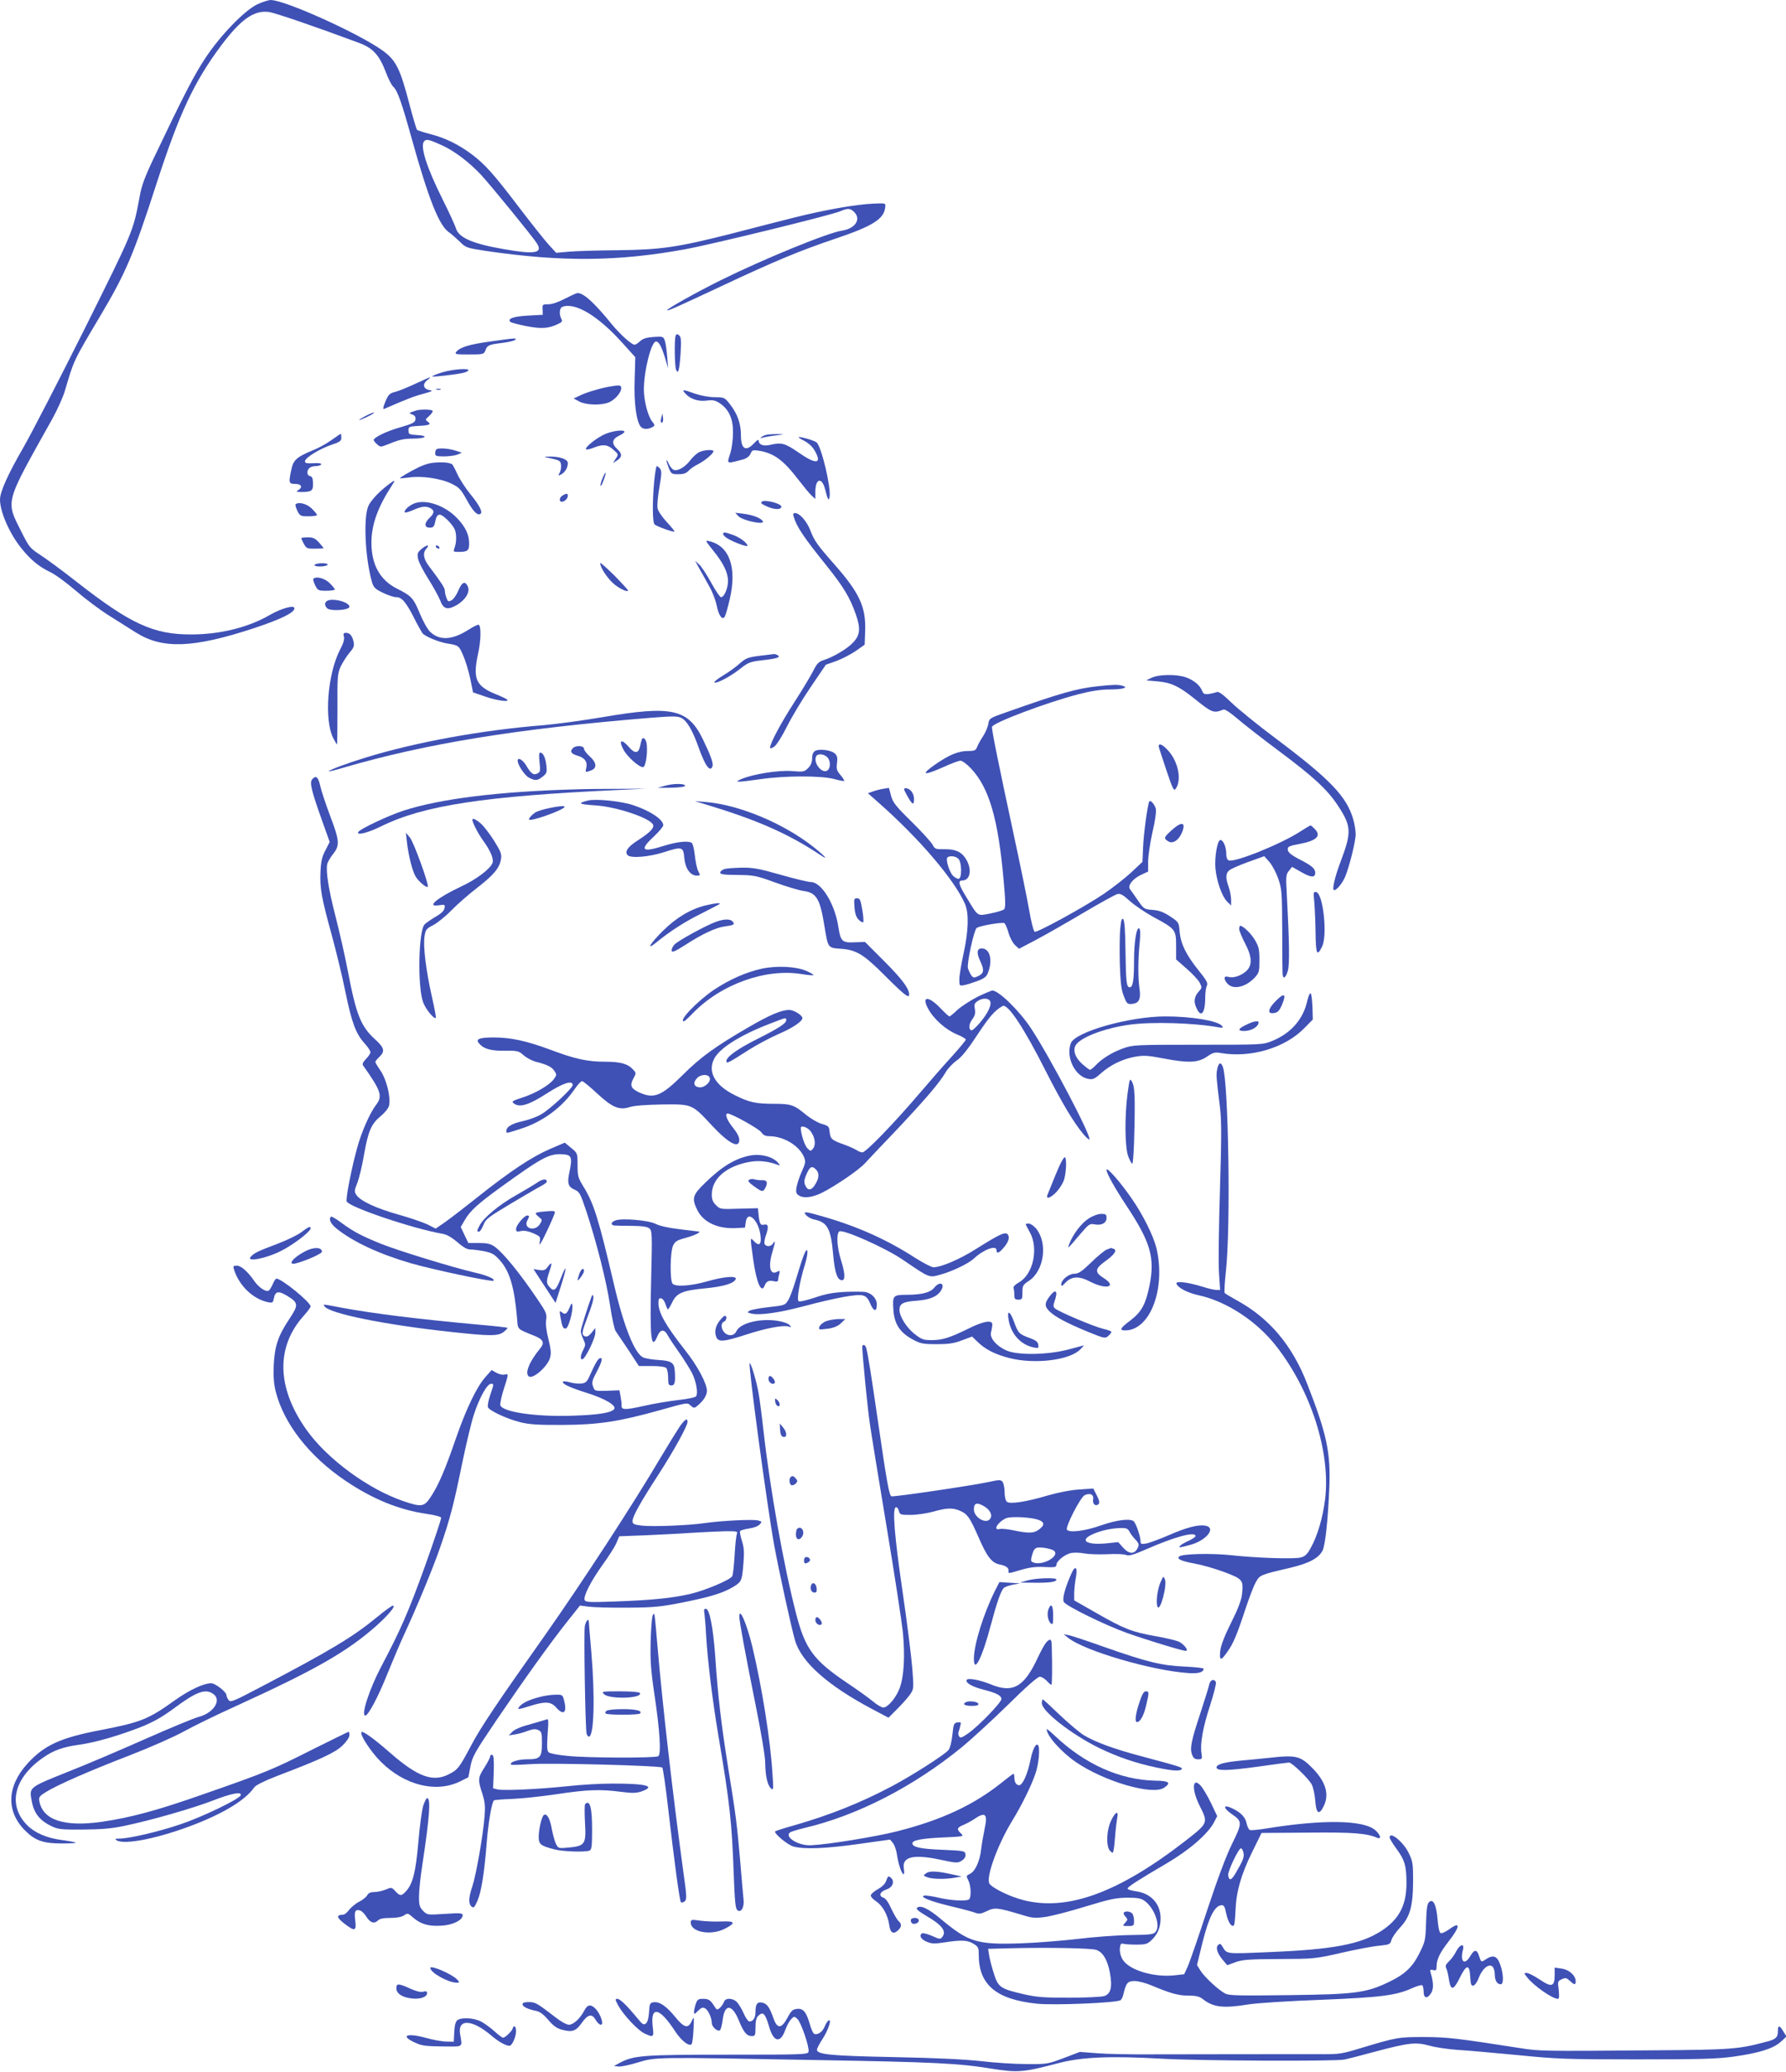 <?xml version="1.0" standalone="no"?>
<!DOCTYPE svg PUBLIC "-//W3C//DTD SVG 20010904//EN"
 "http://www.w3.org/TR/2001/REC-SVG-20010904/DTD/svg10.dtd">
<svg version="1.0" xmlns="http://www.w3.org/2000/svg"
 width="1104pt" height="1280pt" viewBox="0 0 1104 1280"
 preserveAspectRatio="xMidYMid meet">
<g transform="translate(0,1280) scale(0.1,-0.1)"
fill="#3f51b5" stroke="none">
<path d="M1590 12773 c-79 -38 -227 -191 -318 -328 -69 -102 -143 -247 -321
-621 -54 -113 -76 -171 -87 -235 -41 -221 -39 -214 -340 -819 -158 -316 -329
-647 -380 -736 -94 -162 -144 -273 -144 -320 0 -76 57 -207 130 -299 58 -73
110 -116 181 -150 30 -14 101 -66 159 -116 58 -50 150 -119 205 -153 55 -35
129 -81 165 -104 165 -104 354 -97 734 28 167 56 246 95 246 122 0 22 -82 -1
-153 -42 -133 -77 -307 -120 -487 -120 -232 0 -373 65 -705 324 -82 65 -182
138 -221 164 -68 44 -74 52 -117 137 -104 208 -113 171 188 710 30 55 65 132
76 170 56 190 51 181 217 460 160 269 207 379 351 825 140 431 231 625 399
850 121 161 202 218 294 206 41 -6 289 -91 560 -192 84 -32 122 -74 162 -177
15 -42 37 -84 47 -93 26 -23 52 -97 115 -324 102 -365 166 -527 225 -572 18
-12 49 -40 71 -61 38 -38 42 -39 166 -58 466 -68 811 -65 1228 11 173 32 895
209 956 234 49 21 64 20 88 -4 45 -45 7 -102 -75 -115 -86 -12 -484 -175 -747
-305 -152 -75 -341 -181 -334 -187 4 -5 58 19 331 147 341 160 489 221 708
295 232 78 302 122 309 195 3 25 3 25 -72 22 -112 -5 -303 -39 -494 -87 -94
-24 -268 -68 -386 -99 -332 -84 -434 -99 -700 -102 -124 -1 -260 -5 -303 -9
l-79 -7 -45 49 c-24 26 -105 128 -180 226 -161 212 -214 271 -296 333 -83 62
-163 101 -255 125 -42 11 -80 23 -84 27 -4 4 -26 77 -48 162 -56 214 -82 267
-161 325 -143 105 -609 316 -697 315 -15 -1 -52 -13 -82 -27z m1145 -872 c77
-36 168 -105 241 -184 60 -65 319 -382 343 -421 38 -60 -12 -69 -201 -36 -193
33 -280 70 -299 127 -6 21 -44 103 -84 183 -97 194 -139 326 -114 356 14 17
30 13 114 -25z"/>
<path d="M3491 10954 c-40 -21 -78 -34 -102 -34 -35 0 -37 -1 -35 -32 l1 -33
-92 -5 c-89 -5 -129 -19 -108 -39 6 -5 50 -16 98 -26 93 -18 137 -15 194 12
27 12 31 18 23 33 -15 28 -12 67 6 74 78 30 219 -54 367 -218 l84 -93 -4 -139
c-5 -140 10 -257 38 -291 14 -16 43 -17 70 -3 19 11 19 11 -2 39 -25 34 -49
127 -49 194 0 116 46 297 75 297 18 0 34 -30 57 -105 l18 -60 -6 74 c-3 40
-10 85 -15 98 -9 24 -13 25 -69 21 -44 -3 -66 -10 -83 -26 -13 -12 -28 -22
-34 -22 -19 0 -91 65 -144 130 -107 132 -175 193 -211 189 -7 -1 -42 -17 -77
-35z"/>
<path d="M4176 10724 c-8 -22 -6 -185 3 -208 13 -33 21 -2 28 101 5 81 3 101
-9 111 -13 10 -17 10 -22 -4z"/>
<path d="M3030 10690 c-129 -18 -185 -35 -209 -63 -12 -16 -6 -17 78 -17 87 0
92 1 101 24 12 33 21 37 103 47 39 5 75 13 81 19 13 13 4 12 -154 -10z"/>
<path d="M2732 10499 c-35 -11 -62 -22 -60 -25 5 -4 142 11 190 22 15 3 30 10
33 15 11 16 -98 8 -163 -12z"/>
<path d="M2570 10430 c-47 -22 -103 -45 -126 -51 -36 -9 -43 -16 -62 -61 -13
-30 -16 -48 -9 -45 143 62 189 80 244 94 57 16 62 19 37 23 -38 7 -44 37 -13
61 35 27 24 23 -71 -21z"/>
<path d="M3755 10409 c-60 -12 -139 -36 -179 -57 l-30 -14 35 -19 c41 -22 136
-25 183 -5 37 16 76 60 76 87 0 21 -8 22 -85 8z"/>
<path d="M2698 10393 c6 -2 18 -2 25 0 6 3 1 5 -13 5 -14 0 -19 -2 -12 -5z"/>
<path d="M4236 10369 c31 -35 81 -51 133 -44 38 5 52 2 81 -17 56 -38 82 -96
81 -181 0 -40 -7 -94 -15 -122 -24 -75 -30 -72 75 -44 23 6 40 18 48 35 10 24
15 25 54 19 93 -16 150 -58 247 -185 32 -41 67 -84 79 -94 l21 -19 0 44 c0 83
40 94 60 17 17 -67 23 -77 28 -48 10 58 -51 315 -81 337 -14 11 -88 33 -108
33 -8 0 6 -11 31 -23 30 -16 53 -37 68 -65 45 -80 5 -83 -103 -7 -83 57 -104
63 -176 46 -40 -9 -69 1 -69 26 0 10 -9 5 -29 -16 -51 -54 -81 -36 -81 50 0
71 -21 131 -66 189 -35 45 -36 45 -97 46 -37 0 -86 10 -122 22 -74 27 -83 27
-59 1z"/>
<path d="M2570 10263 c-45 -15 -45 -15 -22 -24 17 -6 22 -15 20 -31 -2 -18
-18 -26 -93 -48 -86 -24 -165 -63 -165 -79 0 -4 9 -16 21 -26 18 -17 24 -17
52 -6 86 35 107 40 169 41 81 0 101 18 26 22 -49 3 -53 5 -53 28 0 23 4 25 55
28 75 4 88 9 65 26 -17 13 -17 14 8 36 14 13 24 27 21 32 -5 9 -79 10 -104 1z"/>
<path d="M2258 10229 c-21 -11 -38 -22 -38 -24 0 -5 79 32 89 41 12 11 -18 1
-51 -17z"/>
<path d="M4088 10220 c-7 -24 -3 -38 8 -28 3 4 4 17 2 30 l-3 23 -7 -25z"/>
<path d="M3745 10120 c-51 -20 -133 -85 -122 -96 3 -4 24 1 47 10 58 23 85 20
122 -13 32 -28 32 -29 14 -55 l-17 -27 25 16 c33 22 33 41 1 71 -36 33 -32 61
10 81 19 9 35 20 35 25 0 14 -64 8 -115 -12z"/>
<path d="M2049 10081 c-30 -22 -83 -51 -117 -64 -97 -40 -119 -59 -131 -118
-18 -82 -16 -89 24 -89 39 0 48 -21 18 -39 -15 -9 -12 -10 17 -11 66 0 76 7
75 53 -1 31 -5 43 -18 45 -20 4 -23 32 -5 50 7 7 24 12 39 12 15 0 31 5 34 10
4 7 -12 10 -47 8 -41 -2 -53 0 -53 12 0 21 89 76 162 101 54 18 63 24 63 45 0
13 -2 24 -3 24 -2 0 -28 -18 -58 -39z"/>
<path d="M4735 10113 c-11 -3 -24 -9 -30 -15 -7 -6 -4 -7 6 -3 9 3 45 10 80
14 62 8 63 8 14 9 -27 0 -59 -2 -70 -5z"/>
<path d="M2697 10023 c-4 -3 -7 -15 -7 -25 0 -15 8 -18 54 -18 30 0 67 5 83
11 l28 12 -40 13 c-44 14 -108 18 -118 7z"/>
<path d="M4319 10005 c-14 -8 -38 -30 -53 -50 -31 -41 -78 -68 -101 -58 -10 3
-23 20 -31 37 -7 17 -13 26 -14 20 0 -6 7 -28 15 -48 14 -34 18 -36 59 -36 31
0 48 6 62 21 10 12 37 30 59 41 42 21 95 66 95 80 0 13 -63 8 -91 -7z"/>
<path d="M3410 9967 c49 -11 55 -15 58 -39 2 -15 -2 -37 -8 -48 -11 -20 -10
-21 9 -11 24 13 41 42 41 70 0 24 -51 41 -115 40 -39 -1 -39 -1 15 -12z"/>
<path d="M2680 9941 c-39 -4 -78 -19 -133 -49 -44 -24 -77 -45 -75 -47 1 -1
28 1 58 5 78 11 194 -6 260 -38 49 -24 59 -35 95 -100 39 -72 66 -99 85 -87
16 10 -7 55 -65 125 -29 36 -64 90 -78 121 -14 31 -29 59 -33 61 -19 11 -61
14 -114 9z"/>
<path d="M4044 9828 c-12 -129 -11 -255 2 -268 12 -12 117 -50 123 -44 2 2
-19 28 -46 57 -28 30 -54 67 -58 85 -4 18 1 74 11 131 14 82 15 103 4 115 -7
9 -16 16 -20 16 -4 0 -11 -42 -16 -92z"/>
<path d="M3724 9844 c-8 -20 -14 -40 -12 -45 2 -6 11 10 20 36 20 53 14 61 -8
9z"/>
<path d="M2404 9808 c-57 -42 -106 -94 -125 -130 -34 -66 -23 -322 20 -473 10
-35 19 -44 69 -68 31 -15 69 -28 84 -27 32 0 60 -33 111 -135 19 -38 42 -78
49 -88 15 -19 101 -55 153 -63 70 -11 72 -13 98 -74 15 -33 34 -98 44 -144
l17 -84 76 -26 c71 -25 155 -36 134 -18 -5 5 -39 21 -77 36 -116 49 -135 94
-102 246 19 85 20 180 2 180 -7 0 -35 -14 -63 -32 -99 -63 -177 -67 -235 -12
-16 15 -45 67 -65 116 -39 94 -51 106 -140 151 -106 53 -159 150 -158 287 1
112 40 218 128 353 22 33 18 34 -20 5z"/>
<path d="M3478 9739 c-21 -12 -24 -39 -5 -39 17 0 37 20 37 37 0 15 -9 16 -32
2z"/>
<path d="M4710 9701 c-11 -8 -4 -15 33 -31 44 -20 87 -20 87 -1 0 20 -98 45
-120 32z"/>
<path d="M2555 9687 c-33 -15 -61 -44 -52 -53 3 -3 27 4 52 15 53 23 77 26
106 11 26 -14 24 -32 -6 -60 -33 -31 -33 -60 0 -60 26 0 29 4 39 53 4 17 13
27 24 27 19 0 72 -51 91 -87 14 -27 14 -83 1 -117 -9 -25 -8 -26 24 -26 56 0
66 8 66 51 0 54 -21 100 -71 154 -77 83 -202 125 -274 92z"/>
<path d="M1827 9684 c-3 -3 2 -21 11 -40 16 -32 20 -34 70 -34 28 0 52 4 52 8
0 4 -15 22 -33 40 -31 30 -82 43 -100 26z"/>
<path d="M4563 9612 c26 -29 168 -58 152 -32 -12 19 -60 38 -115 45 l-55 7 18
-20z"/>
<path d="M4906 9608 c19 -64 63 -129 204 -304 105 -131 145 -198 181 -302 29
-85 26 -125 -16 -170 -35 -39 -120 -90 -185 -111 -29 -9 -41 -22 -62 -64 -14
-28 -67 -117 -118 -196 -84 -130 -150 -254 -150 -281 0 -6 11 -3 25 6 15 10
48 62 81 128 31 61 97 171 148 245 l91 134 65 23 c35 13 89 41 120 62 l55 39
3 86 c5 146 -35 233 -186 405 -111 126 -128 150 -153 215 -22 57 -66 107 -95
107 -11 0 -13 -6 -8 -22z"/>
<path d="M4470 9500 c0 -5 11 -17 24 -25 35 -23 126 -57 126 -47 0 17 -47 52
-89 67 -51 18 -61 19 -61 5z"/>
<path d="M1862 9473 c31 -65 29 -63 85 -63 29 0 53 1 53 3 0 2 -13 18 -28 35
-24 26 -36 32 -71 32 -24 0 -41 -3 -39 -7z"/>
<path d="M4408 9399 c64 -79 92 -136 92 -189 0 -45 -24 -100 -43 -100 -6 0
-34 40 -61 90 -27 49 -60 100 -74 112 l-25 23 27 -50 c16 -27 43 -77 62 -111
19 -33 38 -85 44 -114 12 -63 35 -95 50 -70 5 8 19 57 31 108 45 195 -1 327
-125 358 -29 7 -28 6 22 -57z"/>
<path d="M2604 9407 c-23 -20 -26 -29 -20 -58 3 -20 32 -76 63 -125 31 -49 64
-109 74 -134 20 -54 45 -61 103 -28 53 31 83 80 68 114 -17 37 -36 29 -59 -25
-11 -27 -30 -54 -42 -60 -19 -10 -22 -9 -31 14 -6 15 -10 35 -10 45 0 17 -23
52 -97 150 -36 47 -42 84 -16 112 23 26 -1 22 -33 -5z"/>
<path d="M2695 9420 c3 -5 11 -10 16 -10 6 0 7 5 4 10 -3 6 -11 10 -16 10 -6
0 -7 -4 -4 -10z"/>
<path d="M3710 9321 c0 -26 41 -89 79 -124 35 -32 88 -57 94 -46 1 2 -37 44
-85 93 -49 48 -88 83 -88 77z"/>
<path d="M1945 9310 c-4 -6 10 -10 34 -10 22 0 43 5 46 10 4 6 -10 10 -34 10
-22 0 -43 -4 -46 -10z"/>
<path d="M1937 9224 c-3 -3 2 -21 11 -40 16 -32 20 -34 70 -34 28 0 52 4 52 8
0 4 -15 22 -33 40 -31 30 -82 43 -100 26z"/>
<path d="M2038 9093 c-30 -5 -38 -29 -16 -51 20 -20 138 -12 138 9 0 24 -73
49 -122 42z"/>
<path d="M2126 8866 c4 -16 -4 -43 -25 -82 -77 -151 -98 -432 -41 -545 11 -21
22 -39 23 -39 2 0 3 98 3 218 -1 204 0 220 21 266 13 26 37 64 54 84 25 28 30
41 25 65 -8 38 -23 57 -47 57 -15 0 -18 -5 -13 -24z"/>
<path d="M4695 8748 c-71 -9 -84 -14 -121 -46 -22 -21 -70 -55 -105 -76 -35
-21 -59 -41 -52 -43 17 -6 101 39 161 87 47 37 61 42 130 50 92 10 120 19 100
31 -7 5 -17 8 -23 8 -5 -1 -46 -6 -90 -11z"/>
<path d="M7120 8613 l-35 -17 71 -6 c82 -7 131 -30 224 -104 114 -92 121 -94
183 -70 9 3 42 -19 83 -54 38 -33 152 -122 254 -198 219 -163 306 -243 371
-343 82 -124 84 -163 19 -336 -40 -105 -58 -185 -43 -185 16 0 51 43 68 83 26
63 65 219 65 263 0 22 -7 65 -16 95 -41 138 -141 243 -467 488 -117 87 -245
191 -286 231 -53 51 -78 69 -90 64 -9 -4 -31 -9 -48 -12 -27 -3 -34 0 -42 19
-13 35 -51 66 -100 84 -57 20 -166 19 -211 -2z"/>
<path d="M6785 8560 c-130 -14 -232 -43 -560 -159 -109 -38 -110 -39 -116 -74
-3 -20 -18 -54 -33 -77 -15 -22 -31 -52 -36 -65 -8 -21 -16 -25 -53 -25 -63 0
-117 -22 -204 -82 -95 -66 -77 -73 45 -19 49 23 99 41 109 41 11 0 41 -22 66
-49 111 -119 167 -308 201 -691 12 -132 12 -168 3 -178 -7 -7 -45 -18 -85 -26
-83 -16 -74 -22 -145 95 -51 82 -58 109 -28 109 44 0 59 57 31 116 -28 57 -67
78 -143 77 -53 -1 -58 1 -72 27 -8 16 -66 80 -129 142 -99 97 -117 120 -128
161 l-13 49 -37 -6 c-20 -3 -49 -11 -65 -17 l-28 -10 70 -62 c248 -219 465
-473 530 -622 25 -58 22 -167 -9 -307 -14 -65 -26 -136 -26 -159 0 -40 1 -41
28 -36 15 2 52 14 82 25 41 15 58 27 66 49 32 78 14 153 -37 153 -31 0 -34
-27 -9 -80 26 -55 22 -75 -16 -92 -23 -11 -28 -10 -41 7 -7 11 -16 30 -20 43
-7 30 37 234 54 248 16 14 159 38 172 30 5 -4 17 -30 25 -59 8 -29 26 -63 40
-76 l25 -23 103 54 c57 30 189 105 293 167 105 62 200 114 212 117 18 5 35 -5
76 -42 29 -27 95 -71 145 -99 138 -74 142 -79 142 -179 l0 -84 65 -57 c36 -31
73 -71 81 -87 14 -28 14 -32 -4 -52 -29 -32 -35 -61 -18 -100 29 -69 56 -39
56 62 0 29 5 62 10 72 8 15 -1 32 -50 93 -78 97 -111 164 -118 239 -5 59 -5
60 -59 96 -40 26 -67 37 -108 40 -52 4 -55 6 -92 60 -21 30 -42 61 -48 68 -16
22 15 62 65 87 l47 22 0 65 c1 36 13 116 27 179 16 66 24 125 21 142 -6 26
-31 57 -40 48 -10 -10 -36 -201 -39 -283 l-4 -91 -70 -66 c-39 -36 -115 -95
-169 -132 -124 -83 -411 -240 -427 -234 -7 3 -22 61 -35 138 -13 74 -55 278
-93 454 -96 447 -139 658 -136 674 5 25 335 150 536 202 77 20 138 29 190 29
82 0 122 12 80 23 -27 8 -57 7 -153 -3z m-861 -1066 c22 -21 23 -124 1 -124
-8 0 -24 9 -34 19 -22 22 -45 96 -36 111 10 15 52 12 69 -6z"/>
<path d="M3731 8370 c-123 -21 -287 -43 -365 -50 -390 -31 -800 -106 -1110
-202 -108 -33 -229 -78 -224 -84 2 -1 42 8 88 22 517 151 1074 241 1900 309
141 11 168 11 192 -1 35 -18 69 -77 106 -181 41 -115 71 -157 86 -118 7 18
-11 68 -60 169 -91 186 -192 208 -613 136z"/>
<path d="M3966 8228 c-2 -7 -7 -26 -10 -41 -10 -44 -33 -44 -69 -2 -45 52 -65
43 -34 -15 23 -45 96 -110 122 -110 15 0 29 82 23 139 -3 35 -24 54 -32 29z"/>
<path d="M7165 8178 c4 -13 25 -78 48 -146 36 -106 43 -121 54 -106 38 52 18
162 -42 232 -41 47 -71 57 -60 20z"/>
<path d="M3542 8178 c-21 -21 -13 -35 28 -47 45 -13 63 -39 54 -76 -7 -28 -6
-29 30 -15 38 14 34 49 -9 87 -19 17 -35 38 -35 47 0 19 -50 22 -68 4z"/>
<path d="M5038 8160 c-12 -7 -18 -23 -18 -46 0 -24 -8 -43 -25 -60 -23 -23
-29 -24 -102 -18 -82 6 -242 -19 -314 -51 -46 -20 -20 -19 123 1 151 22 374
22 453 1 32 -9 61 -14 63 -12 3 2 -8 19 -23 37 -23 27 -26 38 -21 74 4 33 1
45 -14 59 -23 21 -98 30 -122 15z m74 -37 c22 -19 24 -66 4 -82 -31 -26 -89
41 -72 84 7 20 45 19 68 -2z"/>
<path d="M3335 8091 c6 -53 5 -61 -13 -70 -24 -13 -40 -1 -71 52 -21 34 -51
50 -51 27 0 -26 43 -91 70 -105 39 -20 52 -19 85 7 25 20 27 25 22 71 -6 49
-20 77 -39 77 -6 0 -7 -23 -3 -59z"/>
<path d="M1929 7984 c-16 -20 -4 -69 61 -252 l48 -134 -26 -51 c-22 -41 -28
-68 -31 -135 -4 -102 5 -154 69 -387 27 -99 66 -258 85 -353 39 -190 65 -260
119 -319 20 -22 36 -46 36 -54 0 -7 -12 -26 -27 -41 -20 -21 -25 -33 -18 -42
111 -157 121 -188 80 -242 -39 -51 -90 -166 -118 -269 -34 -122 -71 -311 -64
-328 13 -35 417 -171 597 -201 22 -4 55 -23 87 -51 36 -31 60 -45 80 -45 17 0
55 -5 87 -11 48 -10 63 -19 96 -56 61 -69 89 -164 106 -356 6 -75 -4 -65 111
-112 51 -21 60 -41 33 -75 -70 -85 -98 -157 -70 -175 26 -16 116 63 130 116 8
28 5 54 -10 115 -13 51 -18 93 -14 119 5 37 1 47 -52 125 -113 167 -212 288
-267 328 -25 17 -45 22 -97 22 l-65 0 -24 50 -23 49 25 43 c34 58 81 100 217
199 266 192 306 213 392 207 51 -4 57 -19 38 -109 -15 -70 -9 -92 33 -110 29
-13 35 -24 70 -129 64 -193 126 -437 148 -585 11 -77 27 -149 35 -160 8 -11
43 -64 79 -117 l64 -98 79 0 c47 0 83 -5 90 -12 7 -7 12 -34 12 -60 0 -41 3
-48 20 -48 21 0 26 20 21 90 -3 50 -20 62 -97 67 -38 2 -81 9 -96 15 -53 20
-121 188 -183 453 -96 409 -124 499 -190 606 -32 52 -35 64 -35 131 0 73 0 73
-40 106 l-39 32 -89 -38 c-114 -49 -248 -138 -447 -296 -88 -70 -183 -143
-211 -162 l-51 -35 -49 25 c-27 13 -108 41 -179 61 -140 39 -238 85 -262 122
-14 20 -13 28 6 75 11 29 30 107 41 173 26 147 45 191 103 239 27 22 48 49 52
65 11 52 -15 158 -51 213 -19 27 -34 53 -34 57 0 4 11 18 25 31 36 34 31 56
-25 107 -89 80 -118 151 -170 424 -17 90 -51 239 -75 333 -45 174 -62 285 -52
329 4 13 20 41 37 62 41 52 39 81 -20 236 -27 72 -55 156 -61 185 -12 55 -27
66 -50 38z"/>
<path d="M4110 7945 l-45 -13 85 1 c49 1 85 6 85 12 0 15 -74 15 -125 0z"/>
<path d="M3560 7923 c-477 -13 -839 -58 -1067 -132 -92 -30 -266 -112 -278
-131 -15 -24 58 -7 142 35 262 129 638 186 1463 224 l175 8 -170 -1 c-93 0
-213 -1 -265 -3z"/>
<path d="M5607 7885 c32 -58 43 -64 43 -22 0 36 -24 67 -53 67 -13 0 -11 -8
10 -45z"/>
<path d="M3635 7854 c-68 -17 -59 -23 44 -30 132 -8 342 -79 358 -120 8 -20
-21 -49 -94 -96 -63 -40 -84 -71 -63 -92 20 -20 130 -11 222 18 115 37 122 35
128 -36 6 -64 37 -108 77 -108 22 0 23 1 9 28 -8 15 -17 59 -21 97 -4 39 -13
73 -19 77 -22 15 -92 7 -169 -17 -138 -44 -157 -29 -68 54 33 31 61 64 61 72
0 35 -80 89 -185 124 -73 25 -232 41 -280 29z"/>
<path d="M4345 7835 c333 -100 523 -183 728 -319 52 -35 27 -6 -46 52 -185
146 -461 261 -668 277 l-64 5 50 -15z"/>
<path d="M3390 7806 c-30 -6 -64 -17 -76 -23 -23 -13 -49 -41 -43 -47 13 -13
219 62 219 79 0 8 -41 4 -100 -9z"/>
<path d="M2920 7735 c0 -17 35 -85 66 -128 45 -62 67 -113 59 -137 -12 -37
-99 -103 -194 -147 -152 -72 -221 -130 -135 -116 33 5 36 4 32 -17 -2 -16 -20
-34 -55 -54 -29 -17 -59 -38 -68 -47 -38 -37 -45 -382 -10 -480 14 -42 69
-109 79 -98 3 2 -9 63 -25 134 -36 160 -54 308 -45 369 7 43 11 48 54 70 26
14 76 54 112 91 36 37 108 100 160 140 103 80 138 122 147 178 5 30 -2 47 -42
111 -26 41 -62 89 -81 106 -32 28 -54 38 -54 25z"/>
<path d="M7243 7671 c-49 -44 -51 -51 -22 -69 28 -18 65 6 85 54 27 65 -1 71
-63 15z"/>
<path d="M8040 7664 c-119 -78 -408 -195 -445 -180 -9 3 -15 19 -15 40 0 42
-18 86 -36 86 -19 0 -37 -106 -31 -176 8 -79 40 -172 72 -204 l25 -25 0 36 c0
20 -7 56 -15 79 -20 56 -19 83 3 102 9 9 62 32 117 52 l100 36 31 -35 c17 -19
42 -65 55 -103 22 -63 24 -81 25 -317 0 -137 1 -260 2 -272 3 -37 20 -26 33
20 11 41 9 178 -7 477 -6 105 -5 117 13 139 l20 25 58 -33 c60 -34 85 -35 85
-3 0 24 -21 43 -85 76 -65 33 -85 50 -85 69 0 16 10 21 70 32 107 20 139 49
99 91 -12 13 -25 24 -28 24 -3 0 -31 -17 -61 -36z"/>
<path d="M2515 7600 c10 -87 34 -183 55 -217 18 -30 66 -70 74 -62 10 10 -87
277 -110 304 l-25 30 6 -55z"/>
<path d="M4480 7431 c-14 -4 -26 -13 -28 -21 -2 -12 17 -15 105 -16 102 -1
115 -3 233 -46 69 -25 148 -49 177 -53 79 -10 102 -49 128 -210 24 -145 21
-141 102 -147 97 -7 141 -34 272 -165 122 -122 151 -144 151 -118 0 37 -45 97
-156 208 l-117 117 -63 -2 c-80 -4 -88 5 -103 102 -22 137 -104 270 -168 270
-16 0 -100 20 -187 45 -133 38 -172 45 -240 44 -44 -1 -92 -4 -106 -8z"/>
<path d="M8124 7228 c3 -34 7 -120 8 -191 2 -135 9 -149 40 -86 35 68 7 329
-36 337 -17 4 -18 -1 -12 -60z"/>
<path d="M5282 7194 c3 -39 11 -62 26 -77 12 -11 24 -18 28 -15 3 4 1 38 -6
77 -10 61 -15 71 -32 71 -19 0 -20 -5 -16 -56z"/>
<path d="M4362 7206 c-94 -23 -181 -75 -264 -157 -78 -77 -107 -125 -45 -75
89 73 183 133 285 183 61 31 112 57 112 59 0 7 -33 3 -88 -10z"/>
<path d="M6925 7066 c-4 -37 -5 -135 -3 -219 4 -119 9 -163 25 -202 17 -45 22
-50 49 -48 44 4 57 28 48 93 -10 68 -10 179 1 286 5 54 4 83 -3 88 -17 10 -32
-85 -32 -198 0 -120 -7 -166 -26 -166 -21 0 -24 30 -27 227 -1 122 -6 186 -14
194 -8 8 -13 -5 -18 -55z"/>
<path d="M4427 7105 c-66 -24 -235 -117 -258 -141 -11 -12 -19 -29 -17 -38 2
-13 20 -5 83 35 105 68 188 107 244 115 58 8 65 12 50 30 -14 17 -52 17 -102
-1z"/>
<path d="M7660 7060 c0 -11 16 -49 35 -86 46 -87 48 -141 5 -177 -33 -28 -79
-42 -110 -32 -27 8 -27 -18 0 -45 36 -36 110 -19 165 39 28 30 30 38 30 109 0
66 -4 84 -28 124 -23 40 -73 88 -91 88 -3 0 -6 -9 -6 -20z"/>
<path d="M4705 6814 c-96 -22 -194 -65 -291 -129 -101 -68 -224 -195 -186
-195 4 0 28 22 54 49 174 180 452 280 677 242 36 -6 67 -8 69 -6 3 3 -17 14
-43 26 -64 28 -186 34 -280 13z"/>
<path d="M6044 6642 c-43 -22 -99 -58 -124 -80 -24 -23 -47 -42 -51 -42 -4 0
-27 21 -51 46 -77 82 -125 83 -81 2 35 -65 109 -130 178 -159 30 -12 55 -27
55 -32 0 -5 -37 -50 -83 -101 -46 -50 -139 -156 -207 -236 -158 -185 -328
-360 -349 -360 -9 0 -25 6 -36 14 -11 7 -48 24 -82 36 -73 26 -80 33 -85 79
-3 31 -7 35 -48 47 -25 7 -67 32 -95 54 -77 64 -93 70 -202 70 -110 0 -152 9
-238 52 -125 61 -173 145 -130 227 33 65 162 146 344 216 103 40 101 39 101
22 0 -20 -45 -49 -178 -116 -122 -61 -192 -111 -192 -137 0 -18 12 -12 135 67
50 32 133 76 185 99 89 38 150 79 150 100 0 17 -53 50 -81 50 -49 0 -120 -30
-254 -108 -201 -116 -296 -185 -404 -293 -132 -131 -178 -150 -269 -109 -52
24 -60 43 -37 86 18 33 18 35 -1 55 -32 36 -77 49 -171 49 -113 0 -189 17
-343 75 -146 54 -242 75 -348 75 -89 0 -113 -10 -92 -35 29 -36 73 -48 159
-47 80 1 87 -1 118 -28 18 -16 52 -34 75 -40 71 -18 99 -32 115 -57 15 -22 15
-26 -4 -51 -27 -37 -114 -88 -196 -114 -62 -20 -67 -24 -50 -36 35 -27 93 -9
203 62 101 65 160 84 160 52 0 -19 -139 -149 -195 -181 -25 -15 -76 -34 -113
-42 -66 -14 -102 -35 -102 -60 0 -17 -4 -17 87 12 136 43 258 132 336 247 18
26 38 48 45 48 7 0 48 -34 92 -75 95 -88 138 -106 203 -85 27 9 98 14 200 16
186 2 184 3 305 -127 107 -115 172 -149 172 -91 0 17 -15 45 -40 76 -36 44
-52 86 -32 86 24 0 195 -95 208 -116 12 -17 25 -24 48 -24 90 0 186 -58 216
-129 11 -28 10 -37 -15 -92 -15 -34 -29 -78 -32 -98 -4 -31 -1 -38 20 -50 30
-16 83 -8 139 20 85 43 225 139 263 180 22 24 113 120 202 213 175 186 260
285 298 350 13 23 44 56 68 73 31 21 70 70 129 160 76 114 105 148 155 177 32
18 133 -135 271 -409 98 -192 169 -311 231 -385 16 -19 32 -32 35 -30 15 16
-242 506 -360 685 -70 107 -200 235 -240 235 -5 0 -46 -17 -90 -38z m74 -24
c16 -20 -8 -74 -58 -134 -25 -29 -49 -52 -55 -50 -19 5 -17 39 5 68 17 23 20
38 16 63 -5 27 -3 36 16 49 27 19 62 21 76 4z m-1730 -480 c5 -26 -35 -60 -66
-56 -34 4 -40 30 -12 58 25 25 73 24 78 -2z m623 -328 c27 -36 33 -81 16 -105
-15 -19 -16 -19 -35 -1 -17 15 -42 90 -42 127 0 19 43 4 61 -21z m33 -236 c21
-21 20 -52 -4 -91 -23 -39 -46 -42 -62 -8 -8 18 -8 32 2 57 24 60 37 69 64 42z"/>
<path d="M8081 6617 c-25 -115 -102 -202 -218 -249 -57 -23 -62 -23 -458 -23
-393 0 -401 -1 -464 -23 -69 -25 -131 -64 -170 -106 -14 -14 -28 -26 -33 -26
-4 0 -26 16 -48 36 -49 44 -62 94 -34 125 43 48 186 99 327 118 138 19 397 11
547 -16 30 -5 33 -4 23 9 -26 31 -187 58 -349 58 -222 0 -558 -95 -585 -166
-32 -86 26 -205 108 -220 28 -5 39 -1 79 35 60 53 134 88 211 102 52 9 78 8
171 -10 157 -30 216 -28 272 10 38 26 50 29 85 23 184 -32 396 30 516 152 l54
55 -2 76 c-2 42 -6 80 -11 85 -5 5 -14 -15 -21 -45z"/>
<path d="M7887 6616 c-44 -43 -54 -76 -24 -76 32 0 44 11 62 53 28 67 14 76
-38 23z"/>
<path d="M7703 6468 c-51 -24 -55 -38 -12 -38 44 0 88 26 89 53 0 13 -34 7
-77 -15z"/>
<path d="M7524 6194 c-7 -36 -6 -49 17 -234 10 -85 10 -183 0 -512 -7 -223
-10 -454 -6 -512 l7 -106 -23 0 c-13 0 -52 9 -86 20 -90 28 -167 37 -161 19 9
-26 68 -57 142 -73 170 -38 355 -160 473 -311 217 -276 339 -658 304 -948 -14
-113 -47 -227 -89 -301 -21 -39 -34 -52 -62 -59 -40 -11 -276 -3 -429 14 -121
13 -305 9 -322 -8 -16 -16 11 -28 106 -46 44 -8 124 -32 178 -52 110 -42 114
-48 104 -138 -4 -35 -26 -92 -67 -173 -40 -80 -63 -139 -67 -173 -7 -63 4 -65
43 -8 37 51 59 103 113 267 23 69 51 143 64 165 25 44 26 45 211 88 118 28
176 59 201 106 17 34 33 182 42 387 9 219 -15 332 -136 642 -93 241 -235 408
-436 518 -38 21 -72 41 -75 46 -3 4 0 65 8 135 30 271 16 1166 -19 1261 -12
33 -27 27 -35 -14z"/>
<path d="M6970 6044 c-19 -143 -17 -338 5 -391 9 -24 20 -43 24 -43 8 0 16
210 15 375 0 68 -5 109 -15 128 -15 28 -16 26 -29 -69z"/>
<path d="M4634 5660 c-92 -19 -173 -68 -276 -169 -77 -74 -83 -95 -48 -167 37
-75 125 -117 237 -112 l58 3 5 35 c11 79 85 5 92 -94 4 -47 -12 -56 -41 -25
-25 27 -25 29 -5 -113 20 -144 51 -215 71 -160 10 25 25 33 56 26 19 -4 27 -2
27 8 0 7 3 24 7 37 5 21 4 22 -14 13 -43 -23 -56 33 -28 124 17 57 19 77 4 52
-12 -22 -45 -23 -53 -3 -3 8 1 34 10 57 17 50 13 68 -15 61 -21 -5 -27 8 -33
72 l-3 30 -117 -3 c-114 -4 -118 -3 -142 22 -20 19 -26 35 -26 66 0 96 87 173
227 200 59 12 118 6 178 -16 18 -7 19 -6 6 10 -33 40 -108 59 -177 46z"/>
<path d="M6547 5593 c-14 -32 -34 -80 -45 -108 -11 -27 -23 -58 -27 -67 -12
-30 18 -21 53 15 17 17 38 49 46 69 17 40 22 148 7 148 -4 0 -20 -26 -34 -57z"/>
<path d="M6840 5572 c0 -21 47 -106 122 -220 150 -226 178 -322 144 -493 -24
-118 -50 -165 -118 -217 -64 -48 -71 -62 -33 -62 155 0 253 259 193 510 -18
73 -82 203 -150 301 -68 100 -157 202 -158 181z"/>
<path d="M3320 5493 c-19 -13 -79 -49 -132 -79 -102 -57 -199 -138 -223 -185
-18 -34 -18 -39 -4 -39 6 0 18 18 27 41 14 37 29 48 171 133 86 51 171 101
189 110 17 9 32 20 32 25 0 20 -27 17 -60 -6z"/>
<path d="M4631 5511 c-10 -7 -4 -16 29 -40 50 -36 56 -37 70 -12 18 34 12 50
-18 49 -15 -1 -36 2 -47 5 -11 4 -26 3 -34 -2z"/>
<path d="M3348 5313 c-44 -5 -46 -8 -16 -33 21 -17 21 -18 5 -44 -32 -48 -104
-26 -77 24 13 24 13 30 -1 30 -18 0 -69 -61 -69 -82 0 -18 5 -20 31 -14 21 4
46 -1 76 -14 44 -20 45 -21 39 -57 -5 -27 7 -8 43 67 28 58 50 111 51 118 0
12 -9 12 -82 5z"/>
<path d="M4984 5291 c10 -11 32 -23 50 -26 81 -17 102 -56 116 -216 10 -113
26 -159 55 -159 21 0 19 45 -7 126 -24 78 -29 157 -11 175 18 18 286 -100 396
-176 164 -112 160 -110 228 -91 74 20 176 69 209 100 60 56 140 86 140 51 0
-21 13 -19 37 8 30 32 44 63 37 81 -12 32 -40 20 -201 -81 -99 -63 -214 -112
-262 -113 -13 0 -65 27 -115 59 -174 112 -354 193 -570 255 -110 32 -126 33
-102 7z"/>
<path d="M6729 5271 c-44 -28 -97 -97 -119 -156 -13 -35 -13 -35 70 63 51 59
56 63 87 57 43 -8 73 9 73 40 0 22 -5 25 -33 25 -19 0 -52 -12 -78 -29z"/>
<path d="M2046 5283 c-16 -16 -2 -45 37 -76 100 -80 263 -156 456 -212 135
-39 503 -117 511 -108 12 11 -38 33 -122 52 -129 30 -468 134 -570 175 -120
48 -173 76 -245 129 -33 25 -64 43 -67 40z"/>
<path d="M3803 5259 c-27 -10 -30 -28 -5 -31 9 -1 58 -2 108 -2 64 -1 96 -5
108 -16 17 -13 18 -35 11 -315 -9 -365 0 -444 39 -350 18 43 42 45 64 4 9 -17
41 -65 71 -107 30 -43 65 -99 79 -126 26 -53 38 -123 25 -143 -5 -7 -53 -17
-108 -23 -55 -6 -151 -22 -213 -36 -120 -27 -142 -26 -140 3 1 10 -2 35 -6 55
l-7 38 -76 -3 c-76 -2 -77 -2 -87 26 -9 25 -6 38 22 90 34 65 40 91 20 85 -13
-4 -29 -33 -65 -113 -15 -33 -24 -41 -50 -43 -18 -2 -49 1 -69 7 -21 6 -40 8
-43 5 -12 -12 38 -36 146 -70 116 -36 190 -81 168 -102 -22 -22 -99 -34 -255
-39 -225 -8 -431 22 -447 64 -3 9 6 53 20 97 32 99 32 100 6 93 -11 -3 -34 2
-50 11 l-30 17 -40 -45 c-53 -61 -117 -194 -180 -375 -67 -195 -107 -287 -152
-357 -44 -69 -58 -72 -173 -33 -216 73 -471 260 -599 440 -185 260 -191 513
-17 706 23 26 42 51 42 57 0 26 -179 172 -211 172 -5 0 -15 -15 -23 -34 -8
-18 -19 -37 -25 -40 -17 -11 -64 21 -91 62 -40 57 -80 92 -106 92 -22 0 -24
-3 -18 -22 31 -101 118 -185 212 -204 26 -5 30 -3 35 25 9 44 29 47 83 14 69
-42 70 -56 14 -140 -71 -106 -92 -169 -98 -288 -3 -73 1 -118 13 -165 51 -199
209 -400 432 -550 168 -113 330 -179 502 -204 47 -6 86 -17 88 -23 2 -6 -44
-143 -102 -305 -102 -282 -149 -389 -270 -618 -72 -137 -125 -300 -97 -300 18
0 80 116 137 259 35 86 82 197 105 246 75 161 181 417 221 535 60 172 85 269
134 510 25 121 58 261 75 312 33 101 81 188 105 188 19 0 19 1 -5 -70 -11 -32
-17 -66 -14 -74 8 -22 116 -72 199 -93 56 -14 110 -18 265 -17 219 1 348 21
595 90 178 50 173 49 195 29 17 -15 22 -16 37 -4 41 33 62 66 63 95 0 45 -59
156 -133 249 -122 155 -166 233 -167 293 0 26 4 33 17 30 10 -2 21 -18 27 -36
5 -17 12 -32 15 -32 3 1 15 20 26 43 27 58 65 74 205 87 113 11 180 31 188 58
6 21 -76 14 -173 -14 -101 -29 -197 -36 -217 -16 -18 18 -16 198 3 237 12 25
25 33 78 47 53 14 98 36 80 39 -2 0 -54 6 -116 14 -71 8 -126 21 -150 33 -43
23 -211 37 -250 21z"/>
<path d="M6340 5236 c0 -2 12 -24 26 -50 55 -99 21 -259 -67 -309 -23 -13 -37
-27 -34 -35 3 -8 5 -27 5 -43 0 -24 4 -29 25 -29 23 0 25 4 25 45 0 41 3 47
40 71 95 63 118 235 44 324 -14 16 -34 30 -45 30 -10 0 -19 -2 -19 -4z"/>
<path d="M1860 5185 c-25 -18 -90 -49 -145 -70 -118 -44 -147 -58 -166 -81
-27 -33 95 -10 186 36 75 37 185 120 185 141 0 15 -12 10 -60 -26z"/>
<path d="M1885 5068 c-74 -38 -112 -87 -57 -74 58 14 162 60 162 72 0 29 -51
31 -105 2z"/>
<path d="M6840 5079 c-13 -6 -57 -41 -96 -80 -58 -56 -78 -69 -103 -69 -35 0
-81 -38 -81 -66 0 -13 5 -12 24 9 39 42 85 45 155 8 101 -52 170 -32 81 24
-54 34 -52 56 10 101 59 42 77 69 54 78 -9 3 -16 6 -17 5 -1 0 -13 -5 -27 -10z"/>
<path d="M4966 5038 c-9 -23 -29 -87 -45 -140 -16 -54 -37 -112 -48 -130 -19
-32 -21 -33 -119 -44 -56 -6 -109 -16 -120 -22 -17 -10 -16 -11 10 -18 50 -12
169 4 327 46 193 51 326 76 362 66 21 -5 33 -18 47 -52 21 -49 40 -51 40 -3 0
33 -28 66 -66 75 -14 4 -71 4 -127 2 -78 -4 -123 -12 -192 -36 -52 -17 -94
-27 -99 -21 -12 11 8 126 40 227 25 82 17 123 -10 50z"/>
<path d="M3386 4973 c-15 -21 -24 -24 -53 -20 l-35 6 17 -27 c10 -15 40 -62
68 -104 l51 -78 33 103 c39 122 38 148 -1 48 -29 -74 -42 -84 -69 -53 -21 23
-21 36 -1 96 19 55 16 64 -10 29z"/>
<path d="M3581 4929 c-6 -18 -11 -35 -11 -38 1 -12 40 42 40 55 0 25 -18 15
-29 -17z"/>
<path d="M5775 4844 c-24 -30 -75 -43 -165 -44 -90 0 -93 -4 -88 -88 5 -90 38
-143 118 -187 50 -27 64 -30 150 -30 76 0 108 5 157 24 l62 23 32 -31 c48 -48
109 -79 199 -102 158 -40 375 -13 439 55 l22 24 -93 -25 c-130 -35 -321 -38
-389 -6 -62 28 -103 78 -93 112 4 14 7 35 8 46 2 32 -54 23 -148 -24 -114 -56
-160 -71 -226 -71 -53 0 -63 4 -108 39 -49 39 -92 108 -92 147 0 39 21 51 101
57 84 6 130 24 155 62 29 45 -7 62 -41 19z"/>
<path d="M6491 4794 c-34 -44 -36 -63 -6 -94 34 -35 109 -75 243 -130 99 -40
104 -41 123 -24 10 9 19 20 19 25 0 4 -24 13 -52 19 -58 14 -275 106 -297 126
-11 10 -11 19 -2 45 22 62 8 79 -28 33z"/>
<path d="M3657 4790 c-27 -73 -67 -201 -67 -215 0 -9 7 -32 16 -50 14 -30 14
-36 0 -64 -19 -35 -21 -64 -5 -59 19 6 79 131 79 163 l0 30 -23 -29 c-16 -20
-29 -27 -40 -23 -23 9 -21 24 9 104 36 95 46 132 41 146 -3 8 -6 7 -10 -3z"/>
<path d="M3521 4722 c-17 -41 -28 -47 -48 -30 -15 12 -15 9 -9 -27 11 -65 17
-76 34 -73 16 3 45 106 40 143 -2 16 -6 14 -17 -13z"/>
<path d="M2006 4729 c27 -44 370 -114 778 -158 246 -27 296 -27 330 0 15 12
25 23 23 25 -2 2 -79 11 -172 19 -384 35 -649 68 -852 105 -126 24 -116 23
-107 9z"/>
<path d="M6234 4649 c14 -90 74 -157 154 -174 31 -6 33 -5 30 16 -2 18 -15 28
-53 42 -66 24 -71 30 -96 98 -25 69 -45 79 -35 18z"/>
<path d="M4451 4643 c-28 -34 -36 -70 -24 -102 12 -35 46 -32 185 13 119 39
228 60 262 50 19 -6 20 -5 5 10 -9 10 -43 21 -78 26 -109 15 -227 -16 -249
-65 -14 -30 -51 -33 -75 -7 -21 23 -22 58 -2 66 16 6 21 36 6 36 -5 0 -19 -12
-30 -27z"/>
<path d="M5104 4636 c-29 -13 -49 -38 -38 -49 2 -2 28 0 56 4 35 6 60 17 77
34 l26 25 -45 0 c-25 -1 -59 -7 -76 -14z"/>
<path d="M5330 4478 c0 -44 33 -381 46 -468 8 -58 55 -346 104 -640 49 -294
94 -589 101 -655 14 -149 7 -272 -20 -346 -23 -60 -73 -119 -101 -119 -10 0
-38 16 -62 36 -23 20 -96 72 -160 115 -210 141 -261 211 -317 429 -77 297
-161 771 -201 1125 -11 99 -25 206 -31 238 -12 70 -48 191 -55 184 -10 -10
107 -879 152 -1127 29 -156 106 -511 129 -587 39 -133 202 -277 473 -421 l104
-55 54 54 c30 30 66 70 79 89 24 35 24 36 14 165 -6 72 -32 281 -59 465 -51
348 -65 519 -43 527 7 3 15 -7 19 -21 6 -25 10 -26 73 -26 36 0 99 9 139 20
84 24 121 25 165 6 47 -20 62 -41 117 -167 51 -117 80 -155 128 -165 40 -8 57
-20 56 -38 -2 -20 -5 -20 79 5 52 15 90 20 144 17 63 -3 73 -1 73 13 0 24 54
67 93 74 18 3 53 2 79 -3 26 -5 89 -7 140 -5 51 3 104 1 117 -4 19 -8 44 -1
120 32 182 80 311 115 311 84 0 -5 -20 -19 -45 -30 -40 -18 -67 -39 -49 -39 4
0 34 7 66 16 97 28 156 104 91 117 -45 9 -118 -10 -230 -59 -58 -25 -121 -48
-139 -51 -30 -5 -34 -3 -34 15 0 30 -30 116 -44 124 -25 17 -106 6 -201 -27
-99 -35 -197 -47 -210 -26 -10 18 84 201 110 213 35 16 58 3 52 -28 -5 -28 17
-44 34 -27 7 7 4 24 -11 53 l-22 43 -86 -6 c-53 -3 -128 -18 -192 -36 -133
-40 -237 -56 -256 -40 -8 7 -14 31 -14 58 0 26 -6 55 -12 64 -12 15 -19 15
-83 1 -107 -23 -596 -95 -605 -89 -14 8 -29 92 -81 450 -46 316 -63 424 -75
468 -6 20 -24 23 -24 5z m757 -987 c36 -23 50 -55 32 -77 -27 -32 -99 12 -99
60 0 41 19 46 67 17z m331 -81 c39 -14 41 -32 6 -59 -31 -25 -65 -26 -156 -7
-37 8 -77 12 -88 9 -46 -12 -12 44 40 67 30 12 152 6 198 -10z m563 -72 c6
-13 23 -35 37 -50 22 -23 24 -31 15 -51 -19 -41 -52 -41 -89 -1 l-32 36 -66
-7 c-128 -14 -179 17 -91 56 52 23 112 36 172 38 34 1 44 -3 54 -21z m-464
-121 c32 -31 -63 -88 -123 -73 -21 6 -23 11 -18 34 15 59 22 65 77 59 28 -4
57 -12 64 -20z"/>
<path d="M4750 4281 c0 -22 25 -39 38 -27 8 8 -10 38 -26 44 -7 2 -12 -6 -12
-17z"/>
<path d="M4792 4140 c1 -13 9 -25 16 -28 17 -5 15 23 -4 39 -14 11 -15 10 -12
-11z"/>
<path d="M4203 3988 c-16 -24 -67 -106 -113 -183 -173 -294 -489 -778 -719
-1105 -302 -427 -400 -573 -459 -685 -73 -138 -83 -150 -137 -177 -98 -51
-192 -17 -361 130 -99 87 -171 139 -179 130 -14 -13 57 -121 119 -183 147
-146 341 -194 489 -122 l52 26 13 67 c12 61 25 85 159 283 177 260 327 470
437 609 l81 102 55 -7 c30 -4 138 -7 240 -6 163 1 204 5 344 33 171 34 247 58
313 98 48 30 50 37 59 149 5 63 3 93 -10 133 -9 28 -14 55 -11 60 3 5 28 12
55 16 28 4 56 14 66 25 15 17 15 18 -11 25 -32 8 -229 -2 -325 -16 -98 -15
-328 -24 -393 -16 -49 6 -57 10 -57 28 0 28 48 115 160 287 95 147 180 301
180 326 0 26 -16 16 -47 -27z m352 -665 c-4 -10 -11 -70 -14 -133 -4 -63 -10
-121 -15 -129 -15 -24 -168 -88 -262 -110 -111 -25 -233 -38 -467 -46 -154 -6
-178 -4 -183 9 -9 24 38 116 111 218 37 51 76 112 85 134 l18 42 159 6 c87 4
214 10 283 15 69 4 163 9 209 10 76 1 82 -1 76 -16z"/>
<path d="M4822 3965 c2 -29 8 -41 21 -43 24 -5 22 30 -3 59 l-20 24 2 -40z"/>
<path d="M4887 3673 c-11 -10 -8 -41 4 -49 6 -3 18 1 27 9 13 13 13 19 2 31
-14 17 -23 20 -33 9z"/>
<path d="M4927 3353 c-4 -3 -7 -19 -7 -35 0 -33 24 -38 40 -9 17 32 -10 68
-33 44z"/>
<path d="M4970 3160 c0 -22 7 -25 29 -11 16 10 6 31 -15 31 -8 0 -14 -9 -14
-20z"/>
<path d="M6622 3076 c-39 -87 -57 -156 -46 -174 16 -26 255 -143 389 -191 127
-45 344 -111 364 -111 21 0 -7 38 -40 56 -17 8 -83 24 -147 35 -142 25 -195
45 -367 144 l-135 77 0 47 c1 25 5 66 10 91 13 68 -3 83 -28 26z"/>
<path d="M7174 3025 c-20 -46 -30 -126 -19 -152 15 -37 61 131 46 169 -9 22
-10 21 -27 -17z"/>
<path d="M6350 3035 l-45 -13 90 -1 c94 -1 135 5 135 20 0 13 -128 9 -180 -6z"/>
<path d="M6153 2977 c-72 -143 -133 -337 -133 -426 0 -95 51 5 104 206 37 139
62 211 80 231 7 7 32 16 57 21 l44 8 -64 4 -63 4 -25 -48z"/>
<path d="M5014 3006 c-9 -22 2 -46 21 -46 12 0 15 8 13 27 -3 30 -25 42 -34
19z"/>
<path d="M2330 2808 c-150 -123 -287 -205 -710 -427 -179 -94 -195 -101 -207
-85 -7 10 -13 23 -13 30 0 20 -69 74 -95 74 -46 0 -135 -42 -222 -104 -168
-120 -211 -137 -464 -186 -246 -47 -345 -93 -448 -205 -130 -143 -135 -298
-13 -418 61 -60 111 -77 225 -77 50 0 88 2 85 5 -2 3 -40 10 -84 16 -94 12
-168 44 -215 91 -124 124 -84 294 100 420 61 43 123 65 220 78 98 13 249 57
386 111 72 29 127 60 195 110 142 106 199 128 248 93 55 -38 2 -119 -93 -143
-26 -7 -170 -66 -319 -132 -149 -66 -368 -160 -488 -207 -240 -96 -238 -94
-222 -179 14 -77 49 -121 124 -157 40 -19 62 -21 195 -20 113 1 176 6 255 23
163 34 422 108 548 157 114 44 177 56 170 32 -8 -24 -241 -136 -377 -181 -134
-45 -313 -87 -375 -87 -24 0 -27 -3 -16 -10 49 -32 270 14 489 100 186 73 311
152 362 226 9 14 62 40 144 72 266 101 356 143 402 187 25 24 43 51 43 63 0
12 -2 22 -5 22 -3 0 -104 -50 -225 -110 -245 -124 -287 -141 -668 -274 -293
-103 -454 -146 -632 -172 -231 -33 -363 10 -386 124 -6 27 -2 33 37 58 67 43
270 132 522 229 126 49 276 115 333 147 58 32 205 104 327 159 493 225 686
336 867 497 75 68 120 123 98 121 -7 0 -51 -32 -98 -71z"/>
<path d="M6481 2857 c-11 -29 -3 -73 15 -88 12 -10 14 -1 14 50 0 63 -13 80
-29 38z"/>
<path d="M4354 2833 c2 -16 8 -77 11 -138 8 -147 39 -400 74 -609 73 -431 85
-542 97 -879 6 -154 10 -200 22 -209 23 -19 44 18 38 67 -2 22 -12 126 -20
230 -20 230 -26 283 -76 590 -41 257 -63 439 -79 683 -13 178 -35 292 -58 292
-11 0 -13 -7 -9 -27z"/>
<path d="M4035 2820 c-5 -8 -11 -80 -13 -160 -3 -118 1 -178 22 -320 35 -232
44 -379 25 -391 -20 -12 -435 -11 -560 2 -57 5 -110 15 -117 22 -11 9 -12 32
-7 111 7 94 6 99 -11 91 -11 -4 -57 -17 -102 -30 -51 -13 -92 -31 -105 -45
l-22 -22 35 5 c19 3 55 12 80 22 33 12 50 14 67 6 21 -10 23 -17 23 -80 0 -90
-10 -101 -94 -101 -56 0 -111 -19 -96 -33 3 -3 55 -1 115 3 123 9 805 -9 819
-21 4 -4 21 -117 36 -251 41 -353 71 -572 79 -581 4 -4 14 -1 23 5 14 12 14
29 -8 183 -64 467 -129 1033 -159 1385 -20 230 -18 219 -30 200z"/>
<path d="M4570 2812 c0 -29 36 -224 100 -543 35 -173 60 -323 60 -360 1 -79
13 -137 35 -158 16 -15 17 -9 10 89 -13 213 -66 541 -125 788 -34 140 -80 246
-80 184z"/>
<path d="M5040 2791 c0 -22 25 -39 38 -27 8 8 -10 38 -26 44 -7 2 -12 -6 -12
-17z"/>
<path d="M3615 2753 c-7 -39 3 -635 11 -665 3 -10 9 -18 14 -18 32 0 39 244
15 525 -8 94 -15 176 -15 183 0 27 -18 9 -25 -25z"/>
<path d="M6602 2681 c99 -80 514 -202 741 -218 63 -5 97 4 97 27 0 4 -53 10
-117 13 -141 6 -230 27 -497 121 -104 37 -203 70 -220 73 l-31 6 27 -22z"/>
<path d="M6467 2652 c-9 -10 -32 -51 -51 -92 -85 -184 -155 -224 -294 -166
-64 26 -138 40 -146 27 -11 -17 33 -43 101 -60 85 -22 113 -37 113 -59 0 -21
-145 -171 -207 -213 -36 -25 -47 -29 -54 -18 -5 8 -7 20 -4 27 3 8 8 25 11 39
6 22 4 24 -17 21 -22 -3 -25 -9 -32 -78 -5 -46 -15 -82 -25 -94 -28 -31 -230
-160 -352 -224 -191 -101 -377 -175 -594 -238 -65 -18 -121 -36 -124 -39 -11
-11 76 -84 113 -94 66 -18 199 -13 404 16 l193 27 18 -22 c10 -12 21 -46 25
-74 8 -56 29 -118 41 -118 4 0 4 16 1 35 -12 73 58 90 224 55 103 -22 109 -22
134 -6 18 12 25 24 23 39 -3 21 -9 22 -143 28 -133 5 -185 16 -185 40 0 19 56
30 187 36 131 6 133 6 113 25 -28 26 -25 36 16 53 19 8 47 23 62 33 72 50 89
37 69 -54 -8 -38 -18 -96 -22 -129 -8 -74 -37 -138 -70 -153 -23 -11 -23 -13
-10 -39 18 -33 20 -109 4 -119 -20 -12 -115 -6 -187 11 -38 9 -78 15 -88 13
-35 -7 38 -36 168 -67 68 -16 135 -34 149 -40 21 -8 36 -5 69 11 48 24 66 22
213 -22 71 -22 83 -23 155 -13 42 7 154 36 247 65 145 44 182 52 252 53 68 0
86 -4 110 -21 58 -43 96 -147 69 -186 -14 -20 -25 -22 -163 -24 -81 -1 -227
-12 -323 -24 -96 -11 -254 -24 -351 -27 -269 -9 -322 7 -493 150 -77 65 -128
89 -148 69 -7 -7 13 -23 59 -50 96 -56 124 -93 99 -128 -13 -17 -16 -17 -65 5
-28 12 -56 19 -61 16 -21 -13 -8 -37 28 -52 31 -13 48 -14 112 -4 105 16 140
14 178 -9 29 -18 32 -24 32 -68 0 -185 108 -276 360 -302 104 -11 496 5 517
22 6 5 14 21 17 36 17 71 26 82 70 82 22 0 68 -12 101 -26 119 -50 168 -64
230 -64 47 0 68 -5 88 -20 67 -53 127 -60 287 -34 52 8 253 21 445 28 372 15
465 27 564 72 29 13 57 21 62 18 5 -3 9 -21 9 -40 0 -41 22 -46 46 -9 16 25
16 64 -2 124 -6 21 -4 23 14 19 19 -5 22 -2 22 23 0 42 21 85 73 152 73 93 77
129 7 78 -23 -16 -47 -28 -54 -25 -9 3 -16 35 -20 87 -8 91 -28 130 -54 103
-10 -10 -15 -46 -17 -127 -3 -106 -6 -116 -40 -185 -42 -86 -91 -133 -190
-180 -140 -67 -206 -76 -616 -81 -315 -4 -371 -3 -396 10 -42 22 -128 102
-153 142 l-21 34 35 143 c38 151 73 220 113 226 18 3 23 -4 33 -52 11 -52 33
-86 47 -72 4 3 8 44 10 90 4 117 34 222 102 361 l59 120 288 2 c278 3 362 -4
427 -32 29 -12 20 20 -13 48 -73 62 -321 66 -663 11 -54 -9 -104 -14 -111 -11
-7 3 -16 21 -20 40 -7 37 -33 66 -83 91 -63 32 -68 8 -7 -34 64 -43 63 -54 0
-182 -37 -75 -89 -214 -155 -413 -54 -165 -108 -321 -120 -347 l-21 -46 -63
-7 c-126 -13 -278 33 -317 97 -13 21 -19 46 -18 68 3 29 6 34 23 30 11 -3 48
-5 82 -5 52 0 66 4 88 25 40 37 58 78 59 135 1 91 -58 157 -154 170 -28 4 -50
11 -50 16 0 11 64 52 240 155 143 84 257 183 295 256 l19 37 -39 82 c-22 45
-50 92 -63 106 -52 57 -57 -23 -7 -123 54 -107 54 -107 -85 -216 -415 -322
-731 -438 -1004 -368 -84 21 -193 75 -210 102 -23 38 51 242 142 390 57 93
115 210 142 288 22 63 30 163 16 178 -13 13 -33 -26 -46 -91 -18 -89 -49 -157
-70 -157 -19 0 -30 19 -30 51 0 10 -2 19 -6 19 -3 0 -35 -24 -72 -54 -174
-139 -373 -232 -651 -302 -127 -32 -419 -80 -526 -85 -77 -5 -168 50 -132 79
7 5 46 17 87 27 329 77 677 256 977 501 59 49 187 166 284 261 109 108 183
173 196 173 11 0 30 -11 43 -25 13 -14 26 -25 29 -25 5 0 6 112 2 248 -1 36
-10 40 -34 14z m1219 -1298 c7 -26 -2 -49 -49 -129 -26 -44 -40 -48 -45 -11
-3 25 64 166 79 166 5 0 12 -12 15 -26z m-911 -601 c42 -13 71 -62 86 -143 16
-89 5 -130 -36 -143 -17 -5 -113 -10 -215 -10 -156 0 -200 3 -279 21 -148 34
-161 43 -188 130 -13 40 -26 91 -29 112 l-6 39 158 4 c227 5 474 0 509 -10z"/>
<path d="M7475 2393 c-3 -16 -28 -95 -55 -178 -57 -171 -66 -219 -51 -257 8
-21 17 -28 37 -28 25 0 26 2 21 37 -10 57 9 163 54 299 22 69 38 132 35 140
-9 24 -35 16 -41 -13z"/>
<path d="M3733 2333 c33 -34 243 -27 222 7 -4 6 -56 10 -123 10 -111 0 -115
-1 -99 -17z"/>
<path d="M7043 2281 c-24 -70 -30 -121 -15 -121 20 0 42 40 56 100 20 83 20
90 -1 90 -13 0 -24 -19 -40 -69z"/>
<path d="M3332 2314 c-61 -16 -103 -36 -121 -58 -17 -20 -9 -20 67 4 92 29
128 27 160 -10 45 -51 68 -33 50 39 -10 41 -11 41 -57 40 -25 0 -70 -7 -99
-15z"/>
<path d="M6440 2277 c0 -50 182 -192 352 -276 120 -58 226 -94 357 -122 103
-21 147 -24 156 -9 6 10 -11 15 -254 80 -165 44 -277 85 -350 128 -25 15 -92
71 -148 124 -56 54 -104 98 -107 98 -3 0 -6 -10 -6 -23z"/>
<path d="M5973 2284 c-28 -12 -11 -24 33 -24 32 0 44 4 42 13 -5 13 -54 20
-75 11z"/>
<path d="M3750 2230 c-8 -5 -11 -13 -6 -17 10 -10 202 -10 212 0 17 17 -24 27
-106 27 -47 0 -92 -4 -100 -10z"/>
<path d="M6470 2116 c0 -40 89 -140 180 -203 176 -120 472 -207 545 -159 47
31 32 43 -54 44 -218 5 -432 100 -618 275 -29 28 -53 47 -53 43z"/>
<path d="M3030 1948 c0 -7 -16 -38 -35 -68 -41 -63 -42 -76 -14 -161 17 -53
19 -78 14 -144 -9 -116 -52 -360 -75 -429 -24 -71 -25 -109 -5 -126 13 -11 18
-5 36 35 24 55 43 171 58 365 10 124 31 243 44 256 3 3 52 7 109 9 57 2 181
15 276 29 191 29 271 32 401 15 69 -9 94 -8 125 2 94 33 34 49 -178 49 -72 0
-196 -7 -276 -16 -183 -19 -399 -29 -435 -20 l-27 7 4 101 c2 74 0 102 -9 105
-7 3 -13 -1 -13 -9z"/>
<path d="M7845 1939 c-38 -4 -118 -12 -176 -17 -103 -10 -149 -23 -149 -42 0
-22 65 -21 244 3 105 15 197 27 204 27 18 0 120 -98 140 -135 9 -16 19 -61 22
-100 6 -81 24 -93 52 -35 36 71 14 148 -63 229 -80 83 -105 89 -274 70z"/>
<path d="M2616 1643 c-8 -27 -22 -127 -30 -225 -16 -186 -35 -259 -77 -304
-28 -30 -36 -30 -65 1 -23 25 -25 25 -60 10 -20 -8 -51 -15 -70 -15 -23 0 -37
-6 -44 -20 -6 -11 -28 -29 -50 -40 -22 -11 -49 -34 -62 -50 -12 -17 -29 -30
-37 -30 -43 -1 -41 -17 5 -53 67 -52 78 -50 70 17 -8 57 0 72 32 61 9 -3 26
-20 37 -38 23 -37 48 -45 71 -23 11 11 34 16 77 16 41 0 70 6 85 16 21 15 24
14 56 -14 47 -41 96 -55 175 -50 70 4 131 34 131 65 0 13 -15 14 -109 8 -109
-7 -110 -7 -135 18 -22 23 -26 35 -26 89 0 35 9 124 21 198 45 299 53 410 29
410 -5 0 -15 -21 -24 -47z"/>
<path d="M3617 1653 c-4 -3 -4 -54 -1 -112 8 -135 1 -146 -98 -156 -66 -6 -67
-6 -81 22 -8 15 -19 57 -26 92 -11 64 -30 99 -49 87 -13 -8 -32 -87 -32 -135
0 -46 11 -55 95 -77 51 -14 191 -19 219 -8 13 5 16 26 16 131 0 136 -14 186
-43 156z"/>
<path d="M6869 1553 c-30 -60 -33 -163 -7 -189 16 -16 17 -16 22 7 3 13 7 56
10 95 3 39 9 85 12 102 10 48 -11 39 -37 -15z"/>
<path d="M8590 1447 c0 -7 18 -37 40 -67 53 -71 64 -108 64 -215 0 -137 -46
-224 -155 -295 -128 -83 -299 -115 -688 -131 -285 -12 -265 -14 -297 38 -9 14
-15 15 -24 6 -17 -16 -6 -51 28 -92 l28 -33 50 18 c42 16 82 19 269 20 217 1
223 1 385 38 91 21 196 41 234 44 66 7 70 9 77 35 4 16 28 50 52 76 63 67 81
132 82 286 0 112 -2 124 -28 178 -34 68 -117 135 -117 94z"/>
<path d="M5725 1226 c-20 -14 -19 -15 8 -25 32 -12 113 -13 172 -2 l40 7 -50
11 c-100 23 -149 25 -170 9z"/>
<path d="M5479 1182 c-7 -21 -25 -39 -52 -54 -23 -13 -43 -30 -44 -38 -2 -8
13 -25 32 -37 41 -27 73 -85 82 -148 6 -49 27 -59 57 -29 20 20 20 38 0 55 -8
7 -28 41 -44 75 -18 40 -35 64 -49 69 -32 10 -22 38 19 51 39 13 53 51 25 74
-13 11 -17 8 -26 -18z"/>
<path d="M6947 983 c-4 -3 0 -15 10 -25 15 -17 15 -19 -2 -38 -18 -20 -17 -20
18 -20 35 0 37 2 37 33 0 18 -5 38 -12 45 -13 13 -41 16 -51 5z"/>
<path d="M5630 936 c0 -19 14 -28 34 -20 25 10 19 34 -9 34 -15 0 -25 -6 -25
-14z"/>
<path d="M4270 921 c0 -59 124 -82 210 -38 71 36 65 49 -21 45 -41 -2 -100 1
-131 5 -54 8 -58 7 -58 -12z"/>
<path d="M9001 743 c-10 -21 -31 -49 -45 -62 -18 -17 -23 -28 -17 -40 5 -9 12
-37 16 -63 12 -79 28 -79 67 -1 42 87 62 90 66 10 3 -48 6 -58 20 -55 9 2 24
23 33 48 21 56 61 89 84 70 8 -7 15 -28 15 -49 0 -38 14 -61 37 -61 19 0 17
65 -4 123 -19 53 -43 61 -89 31 -28 -19 -28 -19 -41 20 -13 43 -30 43 -54 1
-36 -61 -65 -37 -46 38 11 42 -19 35 -42 -10z"/>
<path d="M2660 641 c0 -29 110 -91 163 -91 19 0 19 1 2 20 -29 32 -165 91
-165 71z"/>
<path d="M9610 598 c0 -73 -18 -79 -92 -29 -33 22 -70 41 -80 41 -19 0 -19 -1
2 -27 40 -52 156 -133 190 -133 8 0 9 17 5 55 -7 52 -6 55 19 66 23 11 29 9
49 -9 29 -27 37 -28 37 -3 0 35 -41 72 -88 78 l-42 6 0 -45z"/>
<path d="M2450 515 c0 -33 38 -57 99 -63 52 -5 91 10 91 34 0 10 -7 13 -25 8
-15 -4 -44 3 -81 20 -71 32 -84 33 -84 1z"/>
<path d="M3822 408 c32 -58 121 -153 162 -172 55 -26 59 -23 51 39 -16 135 41
124 138 -25 39 -60 90 -99 103 -78 4 6 9 48 11 92 4 78 3 80 -11 49 -22 -49
-47 -43 -103 26 -54 66 -96 95 -133 90 -23 -4 -25 -9 -28 -61 -2 -36 -9 -61
-19 -70 -14 -11 -21 -7 -52 31 -66 80 -108 121 -125 121 -15 0 -14 -5 6 -42z"/>
<path d="M4301 419 c-6 -18 -11 -40 -11 -50 0 -16 3 -15 25 7 20 20 29 23 44
15 19 -11 41 -59 41 -91 0 -24 38 -56 51 -43 5 5 12 33 16 62 12 103 59 100
101 -5 29 -71 48 -94 79 -94 21 0 23 4 23 54 0 36 5 60 16 70 30 30 44 17 68
-65 27 -96 69 -106 99 -24 10 28 27 59 37 69 18 19 20 19 39 2 22 -20 75 -174
69 -202 -3 -18 -21 -19 -498 -19 -526 0 -584 -4 -672 -52 l-33 -18 28 -3 c15
-2 69 9 120 25 112 34 104 33 1092 15 749 -13 889 -20 1098 -54 158 -25 194
-22 407 34 146 39 324 46 643 28 233 -13 1070 -17 1128 -5 19 4 99 24 179 46
217 58 260 63 345 40 38 -11 115 -22 170 -26 55 -3 222 -18 370 -32 250 -25
306 -27 745 -27 392 0 496 3 596 17 158 22 246 50 291 91 l36 33 -19 31 c-23
39 -34 41 -34 5 0 -42 -12 -53 -71 -68 -170 -46 -217 -50 -699 -53 -687 -6
-706 -5 -820 13 -398 62 -449 68 -595 69 -161 0 -169 -1 -395 -69 -118 -36
-133 -38 -255 -37 -153 0 -700 0 -1035 -1 -129 -1 -282 2 -340 7 l-105 8 -100
-38 c-98 -37 -103 -38 -230 -37 -71 0 -197 8 -280 18 -100 11 -280 20 -540 25
-393 8 -475 16 -475 46 0 8 16 38 35 67 35 53 59 127 36 113 -6 -4 -18 -22
-25 -41 -14 -32 -46 -52 -65 -40 -5 3 -17 29 -25 58 -22 76 -41 99 -79 95 -27
-3 -36 -11 -60 -56 -37 -68 -63 -68 -86 -2 -24 68 -39 89 -67 96 -32 8 -44 -7
-44 -57 0 -36 -14 -59 -38 -59 -7 0 -22 21 -34 48 -11 26 -30 57 -41 70 -26
28 -73 30 -82 3 -3 -10 -14 -26 -24 -36 -19 -16 -20 -15 -37 12 -24 37 -33 43
-71 43 -26 0 -33 -5 -42 -31z"/>
<path d="M3230 416 c0 -14 34 -31 86 -41 21 -4 45 -22 73 -55 30 -36 53 -52
82 -60 65 -18 89 -10 124 40 39 55 64 61 87 20 9 -16 24 -30 32 -30 20 0 0 62
-30 96 -31 33 -52 30 -72 -8 -26 -50 -68 -88 -95 -88 -15 0 -51 20 -86 48
-112 86 -122 92 -162 92 -27 0 -39 -4 -39 -14z"/>
<path d="M2827 318 c-11 -9 -17 -31 -19 -73 l-3 -60 -45 1 c-25 0 -82 10 -128
23 -120 33 -162 13 -63 -31 38 -18 67 -21 166 -22 134 -1 123 -9 109 77 -16
95 74 91 192 -9 47 -40 90 -64 114 -64 15 0 40 56 40 90 0 16 -4 30 -10 30 -5
0 -10 -5 -10 -10 0 -14 -46 -60 -60 -60 -6 0 -29 17 -53 39 -23 21 -60 48 -82
60 -45 24 -122 28 -148 9z"/>
</g>
</svg>
